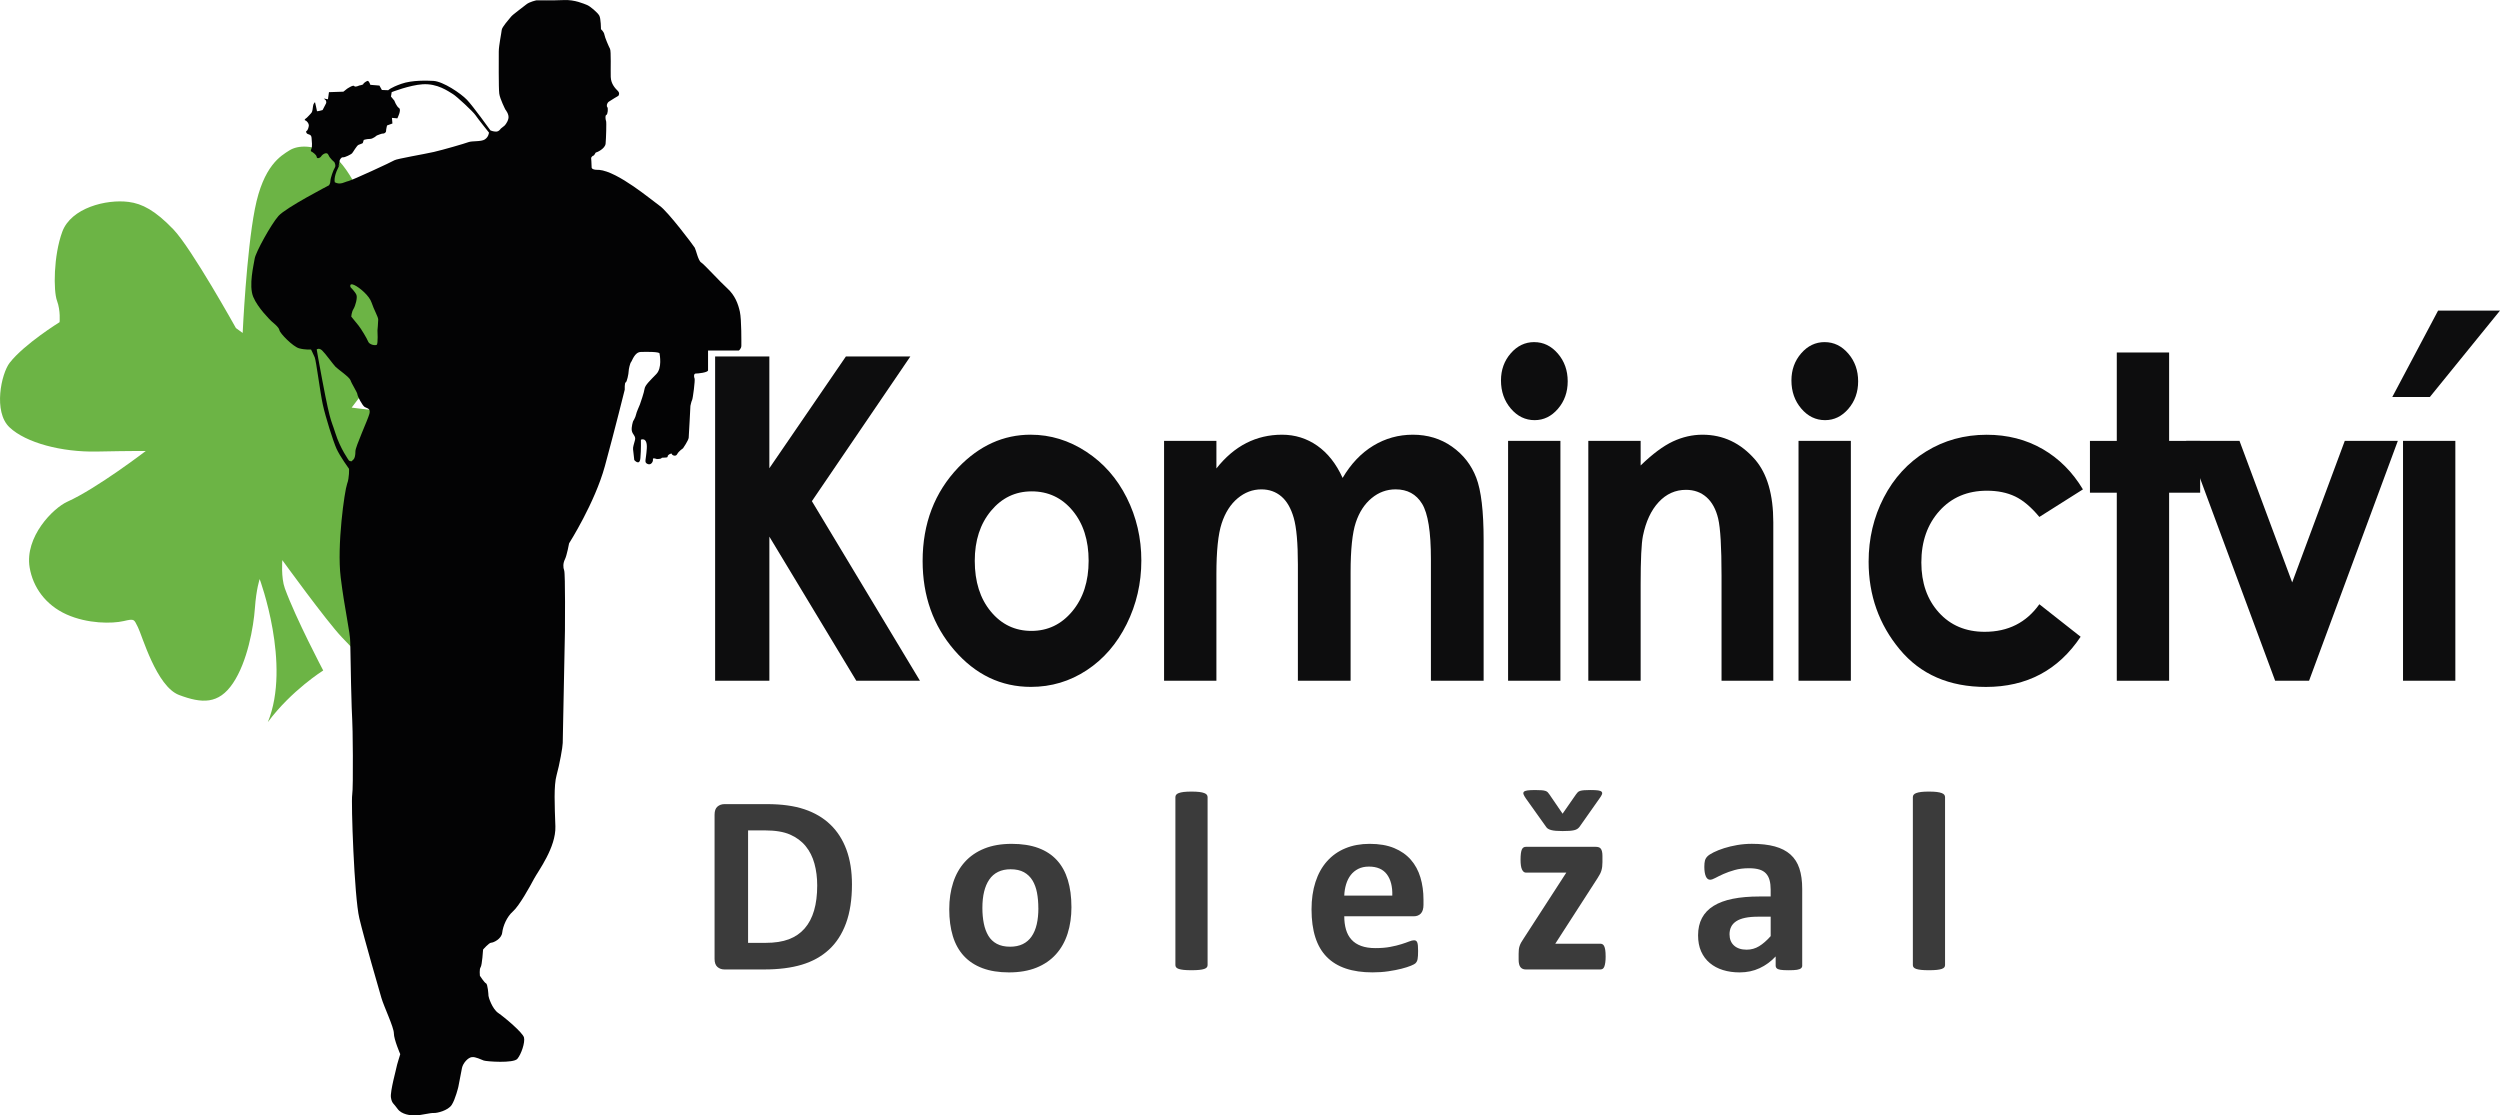 <?xml version="1.0" encoding="UTF-8"?>
<svg xmlns="http://www.w3.org/2000/svg" id="a" viewBox="0 0 139.634 62.3">
  <defs>
    <style> .cls-1 { fill: #6cb445; } .cls-1, .cls-2, .cls-3, .cls-4 { stroke-width: 0px; } .cls-2 { fill: #3b3b3b; } .cls-3 { fill: #0d0d0e; } .cls-4 { fill: #030304; } </style>
  </defs>
  <path class="cls-1" d="M20.013,22.272s5.962-4.464,6.098-5.575c.136-1.111.414-3.167-.525-3.767-.939-.599-2.241-1.141-3.211-1.038-.971.103-1.729.158-1.729.158,0,0-1.045-2.736-2.077-3.364-1.031-.627-1.927-.587-2.402-.287-.475.301-1.457.839-1.932,3.275-.476,2.437-.681,6.923-.681,6.923l-.377-.273s-2.476-4.452-3.495-5.514c-1.02-1.061-1.739-1.433-2.498-1.532-1.245-.161-3.214.33-3.706,1.667-.492,1.336-.5,3.306-.293,3.858.206.553.142,1.192.142,1.192,0,0-1.969,1.218-2.785,2.266-.471.603-.931,2.738-.011,3.607.919.868,2.921,1.392,4.869,1.353,1.947-.04,2.74-.03,2.74-.03,0,0-2.73,2.09-4.38,2.832-.792.356-2.388,1.96-2.105,3.673.182,1.097.885,2.093,2.06,2.622,1.185.533,2.55.518,3.183.373.633-.146.574-.107.806.343.232.45,1.031,3.309,2.3,3.785,1.268.477,2.208.531,3.009-.662.802-1.192,1.147-3.119,1.224-4.192.076-1.073.266-1.621.266-1.621,0,0,1.773,4.768.456,7.991,1.306-1.768,3.093-2.886,3.093-2.886,0,0-1.519-2.876-2.143-4.587-.22-.603-.141-1.576-.141-1.576,0,0,2.458,3.394,3.319,4.3.86.906,1.109,1.226,2.152,1.419,1.043.192,2.174-.089,2.778-.673.703-.679.932-2.839.798-3.864-.135-1.025-.103-1.389.609-1.841.712-.451,2.966-1.881,3.168-2.863.202-.982.416-2.399-.741-3.117-1.157-.718-4.025-1.547-5.061-1.573-1.036-.026-3.15-.308-3.15-.308l.375-.494h0Z"></path>
  <path class="cls-4" d="M41.324,17.41c-.096-.438-.274-.917-.698-1.301-.424-.383-1.3-1.354-1.464-1.45-.164-.096-.288-.698-.356-.821-.069-.123-1.492-2.012-1.957-2.34-.465-.328-2.327-1.916-3.394-2.012,0,0-.41.027-.41-.137,0-.164-.028-.533-.028-.533,0,0,.055-.11.124-.123.068-.014.109-.178.15-.178.041,0,.507-.205.534-.493.027-.288.054-1.204.027-1.259-.027-.055-.069-.315.013-.342.082-.027.11-.383.055-.438-.055-.055-.028-.219.082-.301.109-.082.534-.328.534-.328,0,0,.11-.136-.027-.273-.137-.137-.383-.384-.397-.78-.014-.397.027-1.451-.041-1.574-.068-.124-.287-.63-.314-.794-.027-.164-.192-.301-.192-.301,0,0-0-.602-.096-.766-.096-.165-.507-.52-.684-.588-.178-.068-.684-.301-1.287-.274-.602.027-1.533.014-1.533.014,0,0-.397.082-.574.233-.178.151-.74.548-.849.684-.11.137-.506.575-.52.739-.014.164-.164.876-.164,1.204,0,.328-.014,2.053.027,2.354.041.301.342.889.342.889,0,0,.233.274.164.52-.068.246-.219.383-.219.383l-.205.164s-.096.164-.26.164c-.165,0-.315-.069-.315-.069,0,0-.971-1.354-1.313-1.71-.337-.351-1.327-1.026-1.876-1.054-.315-.016-1.177-.055-1.793.165-.616.219-.725.356-.725.356l-.356-.014-.137-.246-.506-.041s-.082-.247-.164-.22c-.082.027-.233.137-.233.178s-.233.082-.233.082c0,0-.219.11-.273.028-.055-.082-.397.15-.397.15l-.206.164-.807.027-.056.397-.232-.041.11.096s.055.109.014.178c-.041.068-.191.369-.191.369,0,0-.315.096-.315.055,0-.041-.109-.493-.109-.493,0,0-.096.069-.11.22-.014.15-.041.287-.069.342-.027.055-.274.301-.274.301,0,0-.192.123-.096.151.096.027.205.178.205.274s-.068.301-.123.314c-.055.014-.028.123.041.165.069.041.219.028.233.219.014.192.054.493-.014.63-.069.136.027.15.027.15,0,0,.26.151.273.288.014.136.205.054.26-.041.055-.096.315-.274.397-.068.082.205.328.397.328.397,0,0,.11.191.028.315-.082.124-.246.589-.246.739,0,.151-.082.247-.082.247,0,0-2.409,1.246-2.819,1.711-.411.465-1.273,2.025-1.328,2.381-.055.356-.342,1.506-.082,2.136.26.629.958,1.3,1.012,1.355.055.055.424.329.452.506.027.178.753.917,1.095,1.013.342.095.671.068.671.068,0,0,.123.246.205.437.082.192.301,1.957.452,2.641.15.684.575,2.04.766,2.464.192.424.698,1.122.698,1.122,0,0,.027.479-.109.848-.137.37-.575,3.422-.356,5.214.219,1.793.534,3.066.534,3.64,0,.575.082,4.147.109,4.297.027.151.069,3.832,0,4.202-.068.37.109,5.693.397,6.897.287,1.204,1.095,3.969,1.232,4.448.137.479.698,1.642.698,1.984,0,.343.356,1.163.356,1.163,0,0-.205.657-.205.712,0,.055-.37,1.369-.315,1.711.055.342.151.315.369.629.219.315.726.383,1.027.37.301-.014.821-.151.999-.137.178.014.794-.137.999-.451.205-.315.369-1.0.369-1,0,0,.151-.807.206-1.067.054-.26.328-.575.547-.602.219-.027.507.137.671.191.164.055,1.656.164,1.875-.096.219-.26.438-.917.37-1.191-.069-.274-1.095-1.136-1.437-1.368-.342-.233-.547-.89-.547-.958,0-.068-.041-.657-.137-.698-.096-.041-.342-.424-.342-.424,0,0-.041-.37.041-.479.082-.109.137-.985.137-.985,0,0,.328-.383.452-.383.123,0,.575-.206.616-.561.041-.356.246-.876.602-1.19.356-.315.944-1.382,1.177-1.821.233-.438,1.231-1.752,1.191-2.928-.041-1.177-.096-2.272.068-2.86.165-.589.342-1.588.342-1.793,0-.205.124-6.268.124-6.268,0,0,.027-3.189-.042-3.367-.068-.178-.068-.41.042-.629.109-.219.232-.89.232-.89,0,0,1.437-2.258,1.998-4.311.561-2.053,1.109-4.269,1.109-4.269,0,0-.014-.397.055-.411.068-.014.164-.493.164-.616,0-.123.082-.465.137-.52.055-.055.192-.548.534-.561.342-.014,1.04-.014,1.054.082.014.096.15.808-.178,1.15-.328.342-.629.616-.657.821-.028.205-.219.766-.26.876-.041.109-.191.424-.219.574-.027.151-.164.37-.164.37,0,0-.11.329-.069.534.041.205.232.287.178.506-.055.219-.124.397-.11.52.014.123.068.603.068.603,0,0,.301.355.342-.11.042-.466.028-1.026.028-1.026,0,0,.37-.178.329.492-.042.671-.164.767.041.862.205.096.329-.15.301-.259-.028-.11.219-.014.219-.014,0,0,.247,0,.26-.055.014-.055.356.014.342-.082-.013-.096.233-.219.233-.151s.219.178.301.014c.082-.165.328-.329.328-.329,0,0,.301-.438.315-.588.014-.151.096-1.779.096-1.779,0,0,.054-.26.095-.329.041-.068.178-1.122.137-1.204-.041-.082-.055-.273.068-.273.123,0,.671-.055.685-.178v-1.109h1.724s.136-.109.136-.26c0-.151.014-1.464-.082-1.902v-0ZM20.632,23.116c-.082.315-.78,1.834-.78,2.081,0,.247-.041.383-.096.452-.055.068-.137.123-.137.123l-.123-.041s-.493-.67-.766-1.546c-.274-.876-.274-.424-.958-4.188l-.082-.479s.123-.11.301.054c.177.164.616.78.752.917.136.137.78.575.835.752.055.178.383.685.383.78,0,.096.274.63.411.712.136.082.342.069.26.383h0ZM21.043,19.257c-.082.055-.411,0-.479-.178-.069-.178-.411-.739-.534-.89-.123-.15-.411-.506-.411-.506,0,0,.014-.246.123-.424.11-.178.233-.63.164-.794-.068-.164-.328-.424-.328-.424,0,0-.096-.26.205-.123.301.136.848.601.972.985.123.383.369.794.369.944,0,.151-.041.603-.041.603,0,0,.041.753-.041.807ZM27.078,7.789c-.219.137-.698.069-.917.151-.219.082-1.396.424-1.93.547-.534.123-2.08.383-2.203.465-.123.082-2.368,1.122-2.573,1.163-.205.041-.438.233-.753.068,0,0-.096-.26.191-.821.288-.561.014-.055.014-.055l.068-.356s.068-.178.178-.164c.109.014.452-.164.507-.219.055-.055.273-.452.369-.479.096-.028.233-.096.233-.096l.055-.178s.164-.055.342-.055c.178,0,.383-.191.383-.191,0,0,.301-.123.342-.109.041.014.178-.041.178-.137,0-.096.055-.315.055-.315l.301-.11-.027-.315.301.028s.247-.479.096-.575c-.15-.096-.26-.411-.26-.411l-.192-.233.041-.246s.998-.391,1.724-.438c.835-.054,1.423.384,1.697.548.205.123,1.136.986,1.259,1.177.124.191.753.972.753.972,0,0-.014.246-.233.383Z"></path>
  <g>
    <path class="cls-3" d="M39.941,19.909h3.03v6.244l4.276-6.244h3.6l-5.5,8.083,6.035,10.029h-3.555l-4.855-8.047v8.047h-3.03s0-18.112,0-18.112Z"></path>
    <path class="cls-3" d="M57.57,24.28c1.099,0,2.132.316,3.099.948s1.722,1.49,2.265,2.573c.542,1.083.814,2.253.814,3.509,0,1.264-.273,2.446-.819,3.546s-1.29,1.96-2.232,2.579c-.942.62-1.981.93-3.116.93-1.67,0-3.096-.683-4.277-2.05-1.181-1.367-1.772-3.027-1.772-4.981,0-2.093.667-3.837,2.002-5.233,1.171-1.215,2.516-1.822,4.036-1.822h0ZM57.618,27.445c-.908,0-1.664.363-2.268,1.089-.604.727-.906,1.656-.906,2.789,0,1.166.298,2.11.896,2.832.597.723,1.353,1.083,2.268,1.083s1.677-.365,2.284-1.096c.608-.731.912-1.67.912-2.82s-.299-2.083-.896-2.801c-.597-.718-1.36-1.077-2.29-1.077Z"></path>
    <path class="cls-3" d="M65.018,24.625h2.923v1.539c.5-.632,1.055-1.104,1.666-1.416.611-.312,1.277-.468,1.998-.468.728,0,1.385.205,1.971.616.585.411,1.057,1.01,1.414,1.798.464-.788,1.034-1.387,1.709-1.798.675-.41,1.413-.616,2.213-.616.828,0,1.557.222,2.186.665.629.443,1.081,1.022,1.356,1.736.275.714.412,1.876.412,3.484v7.855h-2.944v-6.797c0-1.518-.164-2.547-.492-3.084-.328-.538-.821-.807-1.478-.807-.5,0-.948.164-1.344.493-.396.328-.691.782-.883,1.361s-.289,1.508-.289,2.789v6.045h-2.944v-6.489c0-1.198-.077-2.066-.231-2.604-.154-.538-.385-.938-.692-1.2-.308-.262-.68-.394-1.116-.394-.486,0-.928.166-1.326.499-.397.332-.694.798-.891,1.397-.197.599-.295,1.543-.295,2.832v5.959h-2.923v-13.396h0Z"></path>
    <path class="cls-3" d="M85.693,19.109c.512,0,.952.214,1.319.64s.55.944.55,1.551c0,.599-.182,1.11-.545,1.533-.363.423-.797.634-1.302.634-.52,0-.963-.216-1.33-.646-.366-.431-.55-.954-.55-1.57,0-.591.181-1.096.545-1.515s.801-.628,1.313-.628h0ZM84.232,24.625h2.923v13.396h-2.923v-13.396Z"></path>
    <path class="cls-3" d="M88.713,24.625h2.923v1.373c.663-.643,1.264-1.089,1.801-1.341.538-.251,1.089-.377,1.652-.377,1.155,0,2.135.464,2.94,1.391.677.788,1.016,1.954,1.016,3.497v8.853h-2.891v-5.866c0-1.599-.063-2.66-.187-3.185s-.342-.924-.652-1.199c-.31-.275-.692-.412-1.148-.412-.591,0-1.098.228-1.522.683-.424.455-.718,1.085-.881,1.888-.086.418-.128,1.324-.128,2.718v5.374h-2.923v-13.396Z"></path>
    <path class="cls-3" d="M101.916,19.109c.512,0,.952.214,1.318.64.367.427.55.944.55,1.551,0,.599-.182,1.11-.545,1.533-.363.423-.797.634-1.302.634-.52,0-.963-.216-1.329-.646-.367-.431-.55-.954-.55-1.57,0-.591.181-1.096.544-1.515.363-.419.801-.628,1.313-.628h0ZM100.454,24.625h2.923v13.396h-2.923v-13.396Z"></path>
    <path class="cls-3" d="M116.339,27.334l-2.433,1.539c-.457-.55-.909-.932-1.356-1.145-.447-.213-.97-.32-1.57-.32-1.093,0-1.978.375-2.653,1.125-.675.75-1.013,1.711-1.013,2.883,0,1.139.325,2.07.975,2.791s1.505,1.082,2.562,1.082c1.308,0,2.326-.513,3.055-1.539l2.305,1.815c-1.249,1.869-3.012,2.803-5.289,2.803-2.049,0-3.653-.698-4.813-2.093-1.16-1.395-1.74-3.029-1.74-4.9,0-1.297.282-2.491.846-3.583.564-1.092,1.351-1.95,2.361-2.573,1.01-.624,2.14-.936,3.389-.936,1.156,0,2.195.265,3.116.794s1.674,1.283,2.259,2.259Z"></path>
    <path class="cls-3" d="M118.23,19.688h2.923v4.938h1.734v2.893h-1.734v10.503h-2.923v-10.503h-1.499v-2.893h1.499v-4.938Z"></path>
    <path class="cls-3" d="M122.106,24.625h2.978l2.943,7.905,2.937-7.905h2.963l-4.957,13.396h-1.895l-4.968-13.396Z"></path>
    <path class="cls-3" d="M136.176,17.348h3.458l-3.919,4.827h-2.098l2.559-4.827ZM134.217,24.625h2.923v13.396h-2.923v-13.396Z"></path>
  </g>
  <g>
    <path class="cls-2" d="M47.585,49.394c0,.847-.111,1.571-.332,2.173s-.539,1.093-.953,1.474c-.414.381-.917.66-1.51.839s-1.298.268-2.116.268h-2.206c-.157,0-.289-.046-.396-.139s-.161-.244-.161-.453v-8.051c0-.209.053-.36.161-.453s.239-.139.396-.139h2.37c.823,0,1.522.096,2.095.289.573.193,1.056.478,1.449.857.393.378.691.846.896,1.403s.307,1.202.307,1.934ZM45.644,49.458c0-.438-.051-.845-.154-1.221s-.266-.702-.492-.978c-.226-.276-.516-.491-.871-.646-.355-.155-.82-.232-1.395-.232h-.949v6.281h.978c.514,0,.947-.067,1.299-.2.352-.133.646-.334.881-.603.236-.269.411-.603.528-1.003.117-.4.175-.866.175-1.399Z"></path>
    <path class="cls-2" d="M59.844,50.657c0,.542-.071,1.037-.214,1.485-.143.447-.359.833-.65,1.156-.29.324-.654.574-1.092.75-.438.176-.949.264-1.535.264-.566,0-1.059-.079-1.478-.236-.419-.157-.766-.385-1.042-.685s-.481-.669-.614-1.106c-.133-.438-.2-.938-.2-1.499,0-.542.072-1.039.218-1.488.145-.45.363-.835.653-1.156.29-.321.653-.57,1.088-.746.435-.176.946-.264,1.531-.264.571,0,1.066.077,1.485.232.419.155.765.382,1.039.682s.477.669.61,1.107c.133.438.2.94.2,1.506ZM57.995,50.729c0-.314-.025-.603-.075-.867s-.135-.494-.253-.689c-.119-.195-.277-.347-.475-.457-.198-.109-.446-.164-.746-.164-.267,0-.5.049-.699.146s-.364.24-.492.428c-.129.188-.225.414-.289.678-.064.264-.096.565-.096.903,0,.314.026.603.079.867.052.264.137.494.253.689.117.195.275.346.475.453.2.107.447.161.742.161.271,0,.507-.049.707-.146s.364-.239.492-.425c.129-.186.224-.411.286-.675.062-.264.093-.565.093-.903Z"></path>
    <path class="cls-2" d="M67.448,53.905c0,.048-.014.089-.043.125s-.077.066-.146.089c-.069.024-.161.041-.275.053s-.259.018-.435.018-.321-.006-.435-.018c-.114-.012-.206-.03-.275-.053-.069-.024-.118-.054-.146-.089-.028-.036-.043-.077-.043-.125v-9.386c0-.047.014-.09.043-.128.029-.038.077-.07.146-.096.069-.026.161-.046.275-.061.114-.014.259-.021.435-.021s.321.007.435.021.206.035.275.061c.069.026.118.058.146.096s.043.081.043.128v9.386Z"></path>
    <path class="cls-2" d="M79.507,50.536c0,.219-.049.381-.146.485-.098.105-.232.157-.403.157h-3.876c0,.271.032.517.096.739.064.221.166.409.307.564.14.155.321.273.542.353.221.081.486.121.796.121.314,0,.59-.022.828-.068.238-.045.444-.095.617-.15.174-.054.318-.105.432-.15s.207-.068.278-.068c.043,0,.079.008.107.025.029.017.053.046.071.089s.032.103.039.182c.007.079.011.177.011.296,0,.105-.002.194-.007.268-.005.074-.012.137-.021.189-.009.053-.024.096-.043.132-.019.035-.044.07-.075.103s-.115.079-.253.136c-.138.057-.314.113-.528.168-.214.055-.459.102-.735.143s-.571.061-.885.061c-.566,0-1.062-.071-1.488-.214-.426-.143-.782-.359-1.067-.649-.285-.29-.498-.657-.639-1.099-.141-.442-.211-.961-.211-1.556,0-.566.074-1.077.221-1.531s.362-.84.643-1.156c.281-.316.622-.558,1.024-.724.402-.167.855-.25,1.36-.25.533,0,.989.079,1.367.236.379.157.689.375.932.653s.421.608.535.988c.114.381.171.795.171,1.242v.285ZM77.765,50.022c.014-.504-.087-.9-.303-1.188s-.551-.432-1.003-.432c-.228,0-.427.043-.596.128-.169.086-.309.201-.421.346-.112.145-.197.317-.257.514-.06.198-.094.408-.103.632h2.684Z"></path>
    <path class="cls-2" d="M89.681,53.413c0,.138-.007.256-.021.353s-.033.175-.057.232c-.024.057-.055.096-.093.118-.038.021-.081.032-.129.032h-4.161c-.128,0-.227-.043-.296-.128-.069-.086-.103-.226-.103-.421v-.328c0-.086.004-.163.011-.232.007-.069.021-.135.043-.2.021-.064.05-.129.086-.196.036-.066.082-.14.139-.221l2.384-3.683h-2.256c-.09,0-.163-.057-.218-.171s-.082-.297-.082-.549c0-.138.006-.253.018-.346.012-.093.03-.167.053-.221s.055-.094.093-.118c.038-.024.083-.036.135-.036h3.89c.067,0,.123.007.171.022.048.014.087.04.118.078.031.038.055.09.071.157.017.067.025.15.025.25v.35c0,.095-.005.18-.014.253-.009.074-.024.144-.043.211s-.047.133-.082.2c-.036.067-.077.138-.125.214l-2.37,3.676h2.513c.043,0,.083.009.121.028.038.019.07.055.096.107.026.052.046.125.061.217.014.093.021.211.021.353ZM88.025,44.369c.033-.048.066-.088.1-.121.033-.033.079-.058.135-.075.057-.017.13-.029.218-.036.088-.007.204-.011.346-.011.19,0,.336.007.435.021.1.014.167.04.2.079.033.038.038.087.014.146-.024.06-.069.135-.136.225l-1.121,1.592c-.033.043-.074.08-.121.111-.048.031-.107.055-.178.071-.071.017-.16.029-.264.036s-.231.011-.378.011c-.148,0-.274-.005-.379-.014s-.191-.024-.261-.043c-.069-.019-.126-.043-.171-.071-.045-.028-.08-.062-.103-.1l-1.135-1.592c-.062-.09-.105-.165-.128-.225s-.019-.108.014-.146c.033-.038.101-.064.203-.079.102-.014.246-.021.432-.021.152,0,.272.004.361.011.088.007.159.02.214.039.055.019.096.044.125.075.028.031.06.07.093.118l.736,1.078.749-1.078Z"></path>
    <path class="cls-2" d="M100.662,53.927c0,.067-.024.119-.071.157-.048.038-.123.065-.225.082-.102.017-.253.025-.453.025-.214,0-.37-.008-.468-.025-.098-.017-.167-.044-.207-.082-.04-.038-.061-.09-.061-.157v-.507c-.262.281-.56.5-.896.656-.335.157-.708.236-1.117.236-.338,0-.648-.044-.932-.132s-.528-.219-.735-.393c-.207-.174-.367-.389-.482-.646-.114-.257-.171-.557-.171-.9,0-.371.072-.693.218-.967.145-.274.361-.5.649-.678.288-.178.646-.311,1.074-.396.428-.086.926-.128,1.492-.128h.621v-.386c0-.2-.02-.375-.061-.525-.04-.15-.107-.275-.2-.375-.093-.1-.216-.174-.371-.221-.155-.047-.346-.071-.575-.071-.3,0-.568.033-.803.1-.236.067-.444.14-.625.221s-.332.155-.453.221-.22.1-.296.1c-.052,0-.099-.017-.139-.05-.04-.033-.074-.081-.1-.143-.026-.062-.047-.138-.061-.228s-.021-.19-.021-.3c0-.148.012-.264.035-.35s.069-.163.136-.232c.067-.069.183-.145.35-.228.167-.083.362-.161.585-.232.224-.071.468-.129.732-.175.264-.045.536-.068.817-.068.5,0,.927.049,1.281.146.354.097.646.247.874.45s.395.463.5.782c.105.319.157.697.157,1.135v4.283ZM98.899,51.2h-.685c-.29,0-.538.021-.742.064-.204.043-.371.107-.5.193s-.223.189-.282.311c-.06.121-.089.261-.089.418,0,.266.084.476.253.628.169.152.403.229.703.229.252,0,.484-.064.696-.193.211-.129.427-.317.646-.564v-1.085Z"></path>
    <path class="cls-2" d="M108.638,53.905c0,.048-.015.089-.043.125s-.077.066-.146.089-.161.041-.275.053-.259.018-.435.018-.321-.006-.435-.018-.206-.03-.275-.053c-.069-.024-.118-.054-.146-.089s-.043-.077-.043-.125v-9.386c0-.047.014-.09.043-.128s.077-.07.146-.096c.069-.026.16-.046.275-.061s.259-.021.435-.021.321.007.435.021.206.035.275.061c.069.026.118.058.146.096s.043.081.043.128v9.386Z"></path>
  </g>
</svg>

